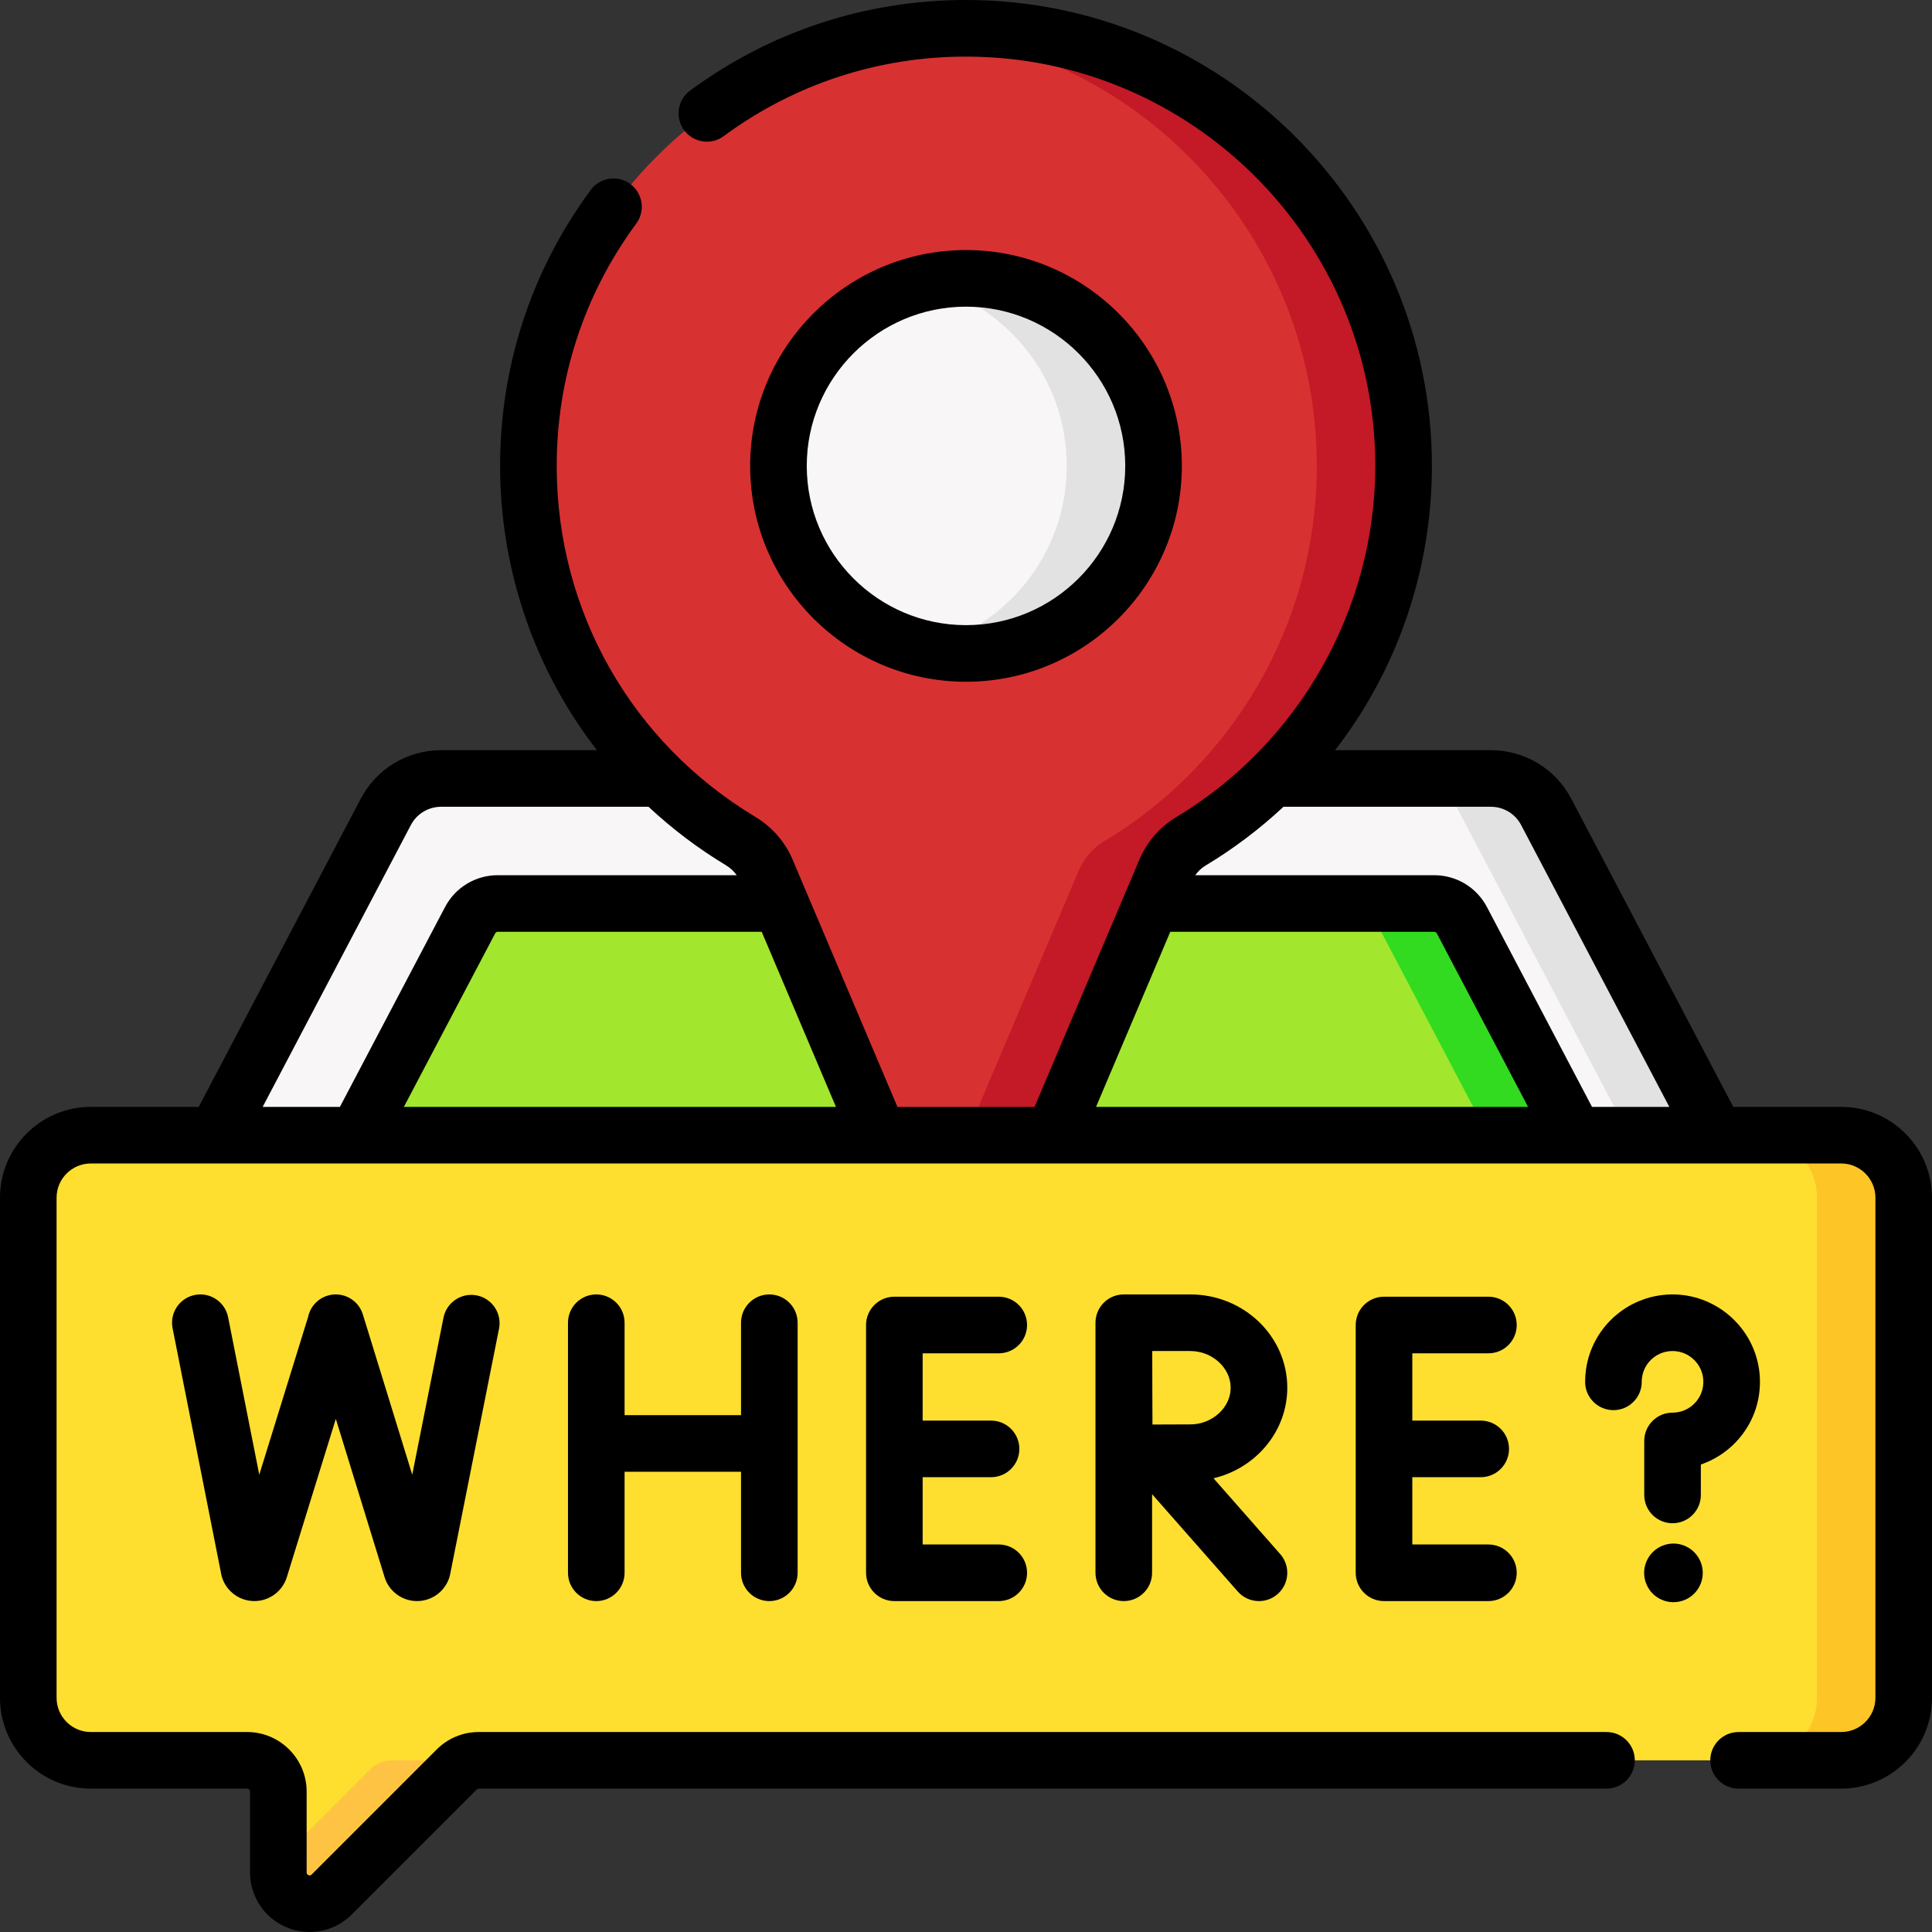<?xml version="1.0" encoding="UTF-8"?>
<svg xmlns="http://www.w3.org/2000/svg" id="Capa_1" height="512" viewBox="0 0 4934.896 4934.896" width="512">
  <rect x="0" y="0" width="4934.896" height="4934.896" fill="#333333" stroke="none"/>
  <g>
    <g>
      <path d="m4383.609 3097.714v-198.113l-434.153-825.781c-27.605-52.502-82.025-85.369-141.342-85.369h-2681.343c-59.307 0-113.736 32.877-141.342 85.369l-434.153 825.781v198.113z" fill="#f8f6f6"></path>
      <path d="m3949.457 2073.82c-27.605-52.502-82.025-85.369-141.342-85.369h-222.277c59.317 0 113.737 32.877 141.342 85.369l434.153 825.781v198.113h222.277v-198.113z" fill="#e2e2e2"></path>
      <path d="m911.898 2899.601 288.898-549.104c13.801-26.246 41.011-42.69 70.671-42.69h2391.982c29.657 0 56.867 16.434 70.671 42.69l288.686 549.104v198.113h-3110.899v-198.113z" fill="#a2e62e"></path>
      <path d="m3734.101 2350.498c-13.802-26.246-41.011-42.69-70.671-42.69h-221.689c29.657 0 56.867 16.434 70.671 42.69l288.686 549.104v198.113h221.689v-198.113z" fill="#32db1f"></path>
      <path d="m2690.447 3097.714v-198.113l286.258-675.158c13.176-31.085 35.519-57.601 64.472-74.95 325.883-195.289 544.014-551.88 544.014-959.44 0-617.316-500.428-1117.754-1117.746-1117.764-618.435-.01-1120.059 503.561-1117.774 1121.986 1.504 404.967 218.364 759.139 542.009 954.013 29.358 17.677 52.733 43.759 66.11 75.316l286.625 675.987v198.112h446.031v.011z" fill="#d83131"></path>
      <path d="m2467.467 72.29c-37.387 0-74.332 1.88-110.776 5.475 565.239 55.692 1006.833 532.4 1006.833 1112.289 0 407.56-218.143 764.151-544.014 959.44-28.954 17.349-51.297 43.875-64.472 74.95l-286.258 675.158v198.113h221.689v-198.113l286.258-675.158c13.175-31.085 35.519-57.601 64.472-74.95 325.883-195.289 544.013-551.88 544.013-959.44-.009-617.316-500.437-1117.755-1117.745-1117.764z" fill="#c41926"></path>
      <path d="m4702.967 2899.601h-4471.045c-88.183 0-159.682 71.49-159.682 159.683v1277.438c0 88.193 71.49 159.683 159.682 159.683h399.203c44.096 0 79.836 35.75 79.836 79.837v206.45c0 71.133 85.997 106.748 136.301 56.454l319.358-319.357c14.969-14.969 35.276-23.383 56.453-23.383h3479.896c88.184 0 159.683-71.49 159.683-159.683v-1277.439c-.003-88.193-71.492-159.683-159.685-159.683z" fill="#fedf30"></path>
      <circle cx="2467.448" cy="1190.054" fill="#f8f6f6" r="479.04"></circle>
      <path d="m2467.448 711.013c-38.169 0-75.248 4.598-110.844 13.031 211.094 50.034 368.195 239.617 368.195 466.009s-157.101 415.975-368.195 466.009c35.596 8.443 72.676 13.031 110.844 13.031 264.571 0 479.04-214.469 479.04-479.04s-214.479-479.04-479.04-479.04z" fill="#e2e2e2"></path>
      <g>
        <path d="m944.929 4519.789-233.968 233.968v28.935c0 71.133 85.997 106.758 136.289 56.454l319.357-319.357c14.969-14.969 35.277-23.383 56.453-23.383h-221.689c-21.156-.001-41.464 8.414-56.442 23.383z" fill="#ffc344"></path>
        <path d="m4702.967 2899.601h-221.689c88.183 0 159.683 71.49 159.683 159.683v1277.438c0 88.193-71.49 159.683-159.683 159.683h221.689c88.183 0 159.682-71.49 159.682-159.683v-1277.438c0-88.193-71.489-159.683-159.682-159.683z" fill="#fec526"></path>
      </g>
    </g>
    <g>
      <path d="m4702.971 2827.311h-275.694l-413.835-787.13c-40.223-76.502-118.892-124.02-205.322-124.02h-397.902c32.02-41.485 61.399-85.061 87.75-130.555 104.366-180.223 159.539-386.153 159.539-595.552-.001-656.189-533.847-1190.044-1190.037-1190.054-.01 0 0 0-.019 0-255.607 0-499.329 80.02-704.778 231.395-32.145 23.682-38.997 68.936-15.317 101.08 23.692 32.145 68.955 38.998 101.081 15.316 180.428-132.946 394.483-203.211 619.033-203.211 576.469.01 1045.456 469.006 1045.456 1045.474 0 365.449-194.99 709.327-508.892 897.434-41.898 25.109-74.354 62.709-93.871 108.743l-35.211 83.046c-.115.27-.23.54-.336.81l-232.021 547.233h-350.278l-232.05-547.292c-.096-.231-.193-.463-.299-.694l-35.585-83.933c-19.218-45.331-52.203-83.037-95.384-109.032-316.108-190.334-505.652-523.918-507.012-892.345-.838-225.949 69.438-441.382 203.211-622.974 23.682-32.145 16.821-77.398-15.326-101.08-32.126-23.663-77.389-16.819-101.081 15.325-152.329 206.778-232.339 452.033-231.396 709.259.772 208.089 56.079 412.726 159.962 591.803 26.236 45.224 55.469 88.55 87.327 129.813h-397.911c-86.43 0-165.099 47.518-205.322 124.02l-413.835 787.13h-275.695c-127.905 0-231.963 104.059-231.963 231.973v1277.438c0 127.905 104.058 231.964 231.963 231.964h399.203c4.163 0 7.547 3.393 7.547 7.557v206.44c0 61.746 36.867 116.917 93.909 140.551 18.941 7.846 38.747 11.653 58.371 11.653 39.51 0 78.246-15.46 107.423-44.637l319.358-319.357c1.407-1.407 3.353-2.217 5.339-2.217h2880.419c39.924 0 72.29-32.367 72.29-72.29s-32.365-72.29-72.29-72.29h-2880.42c-40.637 0-78.843 15.827-107.576 44.559l-319.358 319.357c-1.33 1.33-3.556 3.566-8.231 1.639-4.655-1.928-4.655-5.089-4.655-6.978v-206.45c0-83.885-68.252-152.136-152.126-152.136h-399.203c-48.184 0-87.383-39.2-87.383-87.384v-1277.428c0-48.193 39.199-87.393 87.383-87.393h4471.045c48.193 0 87.393 39.2 87.393 87.393v1277.438c0 48.184-39.199 87.384-87.393 87.384h-262.114c-39.924 0-72.29 32.367-72.29 72.29s32.366 72.29 72.29 72.29h262.114c127.915 0 231.972-104.059 231.972-231.963v-1277.439c.005-127.904-104.065-231.973-231.967-231.973zm-2757.317-447.204 189.622 447.204h-1103.652l233.167-443.175c1.311-2.487 3.864-4.039 6.681-4.039h674.182zm-896.228-272.638c15.152-28.82 44.791-46.728 77.349-46.728h529.739c60.503 56.386 126.778 106.651 197.9 149.476 11.124 6.699 20.242 15.374 27.375 25.302h-610.338c-56.686 0-108.279 31.171-134.642 81.321l-268.571 510.472h-197.275zm2028.933 104.03c71.944-43.114 138.941-93.813 200.039-150.758h529.72c32.559 0 62.197 17.899 77.349 46.728l378.46 719.852h-197.457l-268.378-510.443c-26.372-50.169-77.968-81.341-134.652-81.341h-610.338c6.905-9.773 15.404-18.14 25.257-24.038zm-89.12 168.608h674.203c2.814 0 5.368 1.542 6.681 4.039l232.996 443.166h-1103.499z"></path>
      <ellipse cx="4272.667" cy="4016.893" rx="74.857" ry="74.855" transform="matrix(.383 -.924 .924 .383 -1073.555 6427.084)"></ellipse>
      <path d="m4273.828 3450.95c41.011.829 74.796 33.504 76.916 74.391 1.137 21.87-6.506 42.622-21.513 58.43-15.027 15.827-35.286 24.54-57.06 24.54-39.924 0-72.29 32.366-72.29 72.29v137.91c0 39.923 32.366 72.29 72.29 72.29s72.29-32.366 72.29-72.29v-77.736c33.763-11.595 64.694-31.2 89.621-57.456 42.574-44.849 64.261-103.615 61.042-165.467-6.024-116.223-101.957-209.091-218.392-211.452-112.974-2.256-210.073 80.338-225.689 192.175-1.417 10.217-2.148 20.656-2.148 31.046 0 39.923 32.366 72.29 72.29 72.29s72.29-32.367 72.29-72.29c0-3.73.25-7.451.762-11.065 5.498-39.345 39.448-68.338 79.591-67.606z"></path>
      <path d="m1965.085 4089.655c39.924 0 72.29-32.367 72.29-72.29v-638.724c0-39.923-32.366-72.29-72.29-72.29s-72.29 32.367-72.29 72.29v236.118h-297.419v-236.118c0-39.923-32.366-72.29-72.29-72.29s-72.29 32.367-72.29 72.29v638.724c0 39.923 32.366 72.29 72.29 72.29s72.29-32.367 72.29-72.29v-258.026h297.419v258.026c0 39.923 32.368 72.29 72.29 72.29z"></path>
      <path d="m2551.114 3456.762c39.924 0 72.29-32.367 72.29-72.29s-32.366-72.29-72.29-72.29h-266.672c-39.924 0-72.29 32.366-72.29 72.29v632.892c0 39.923 32.366 72.29 72.29 72.29h266.672c39.924 0 72.29-32.367 72.29-72.29s-32.366-72.29-72.29-72.29h-194.382v-171.866h174.719c39.924 0 72.29-32.367 72.29-72.29s-32.365-72.29-72.29-72.29h-174.719v-171.866z"></path>
      <path d="m3801.843 3456.762c39.924 0 72.29-32.367 72.29-72.29s-32.366-72.29-72.29-72.29h-266.672c-39.924 0-72.29 32.366-72.29 72.29v632.892c0 39.923 32.366 72.29 72.29 72.29h266.672c39.924 0 72.29-32.367 72.29-72.29s-32.366-72.29-72.29-72.29h-194.383v-171.866h174.719c39.924 0 72.29-32.367 72.29-72.29s-32.365-72.29-72.29-72.29h-174.719v-171.866z"></path>
      <path d="m1132.818 3365.706-79.836 401.17-126.162-409.517c-11.749-38.15-52.231-59.548-90.362-47.808-26.12 8.048-44.376 29.552-49.532 54.555l-124.676 402.818-79.578-402.317c-7.749-39.171-45.784-64.627-84.945-56.887-39.162 7.749-64.637 45.784-56.888 84.945l124.443 629.123c.685 3.451 1.61 6.853 2.796 10.159 12.27 34.564 45.061 57.687 81.707 57.687.193 0 .395 0 .588-.01 36.877-.241 69.64-23.875 81.514-58.786.212-.627.414-1.263.617-1.899l125.274-404.726 124.714 404.813c.299.983.617 1.947.965 2.911 12.27 34.564 45.061 57.687 81.698 57.687.193 0 .395 0 .588-.01 36.877-.241 69.64-23.875 81.514-58.786 1.021-2.998 1.84-6.063 2.457-9.166l124.935-627.774c7.789-39.152-17.639-77.215-56.792-85.013-39.178-7.757-77.241 17.669-85.039 56.831z"></path>
      <path d="m3288.096 3544.638c0-131.385-111.106-238.286-247.675-238.286h-169.726c-.038 0-.068 0-.106 0s-.068 0-.106 0c-39.924 0-72.29 32.367-72.29 72.29v638.724c0 39.923 32.365 72.29 72.29 72.29 39.924 0 72.29-32.367 72.29-72.29v-200.802l218.769 248.561c14.284 16.241 34.236 24.531 54.295 24.531 16.964 0 33.996-5.938 47.729-18.024 29.966-26.371 32.888-72.059 6.507-102.025l-170.41-193.621c108.046-25.621 188.433-119.598 188.433-231.348zm-247.675 93.707c-22.428 0-61.658.164-96.676.337-.174-34.256-.346-72.357-.346-94.044 0-18.371-.096-57.842-.202-93.707h97.215c55.886 0 103.095 42.911 103.095 93.707.009 50.796-47.212 93.707-103.086 93.707z"></path>
      <path d="m2467.451 1741.384c304.003 0 551.33-247.328 551.33-551.33s-247.326-551.33-551.33-551.33-551.329 247.327-551.329 551.33 247.326 551.33 551.329 551.33zm0-958.081c224.282 0 406.75 182.469 406.75 406.75s-182.468 406.75-406.75 406.75-406.75-182.469-406.75-406.75 182.469-406.75 406.75-406.75z"></path>
    </g>
  </g>
</svg>
